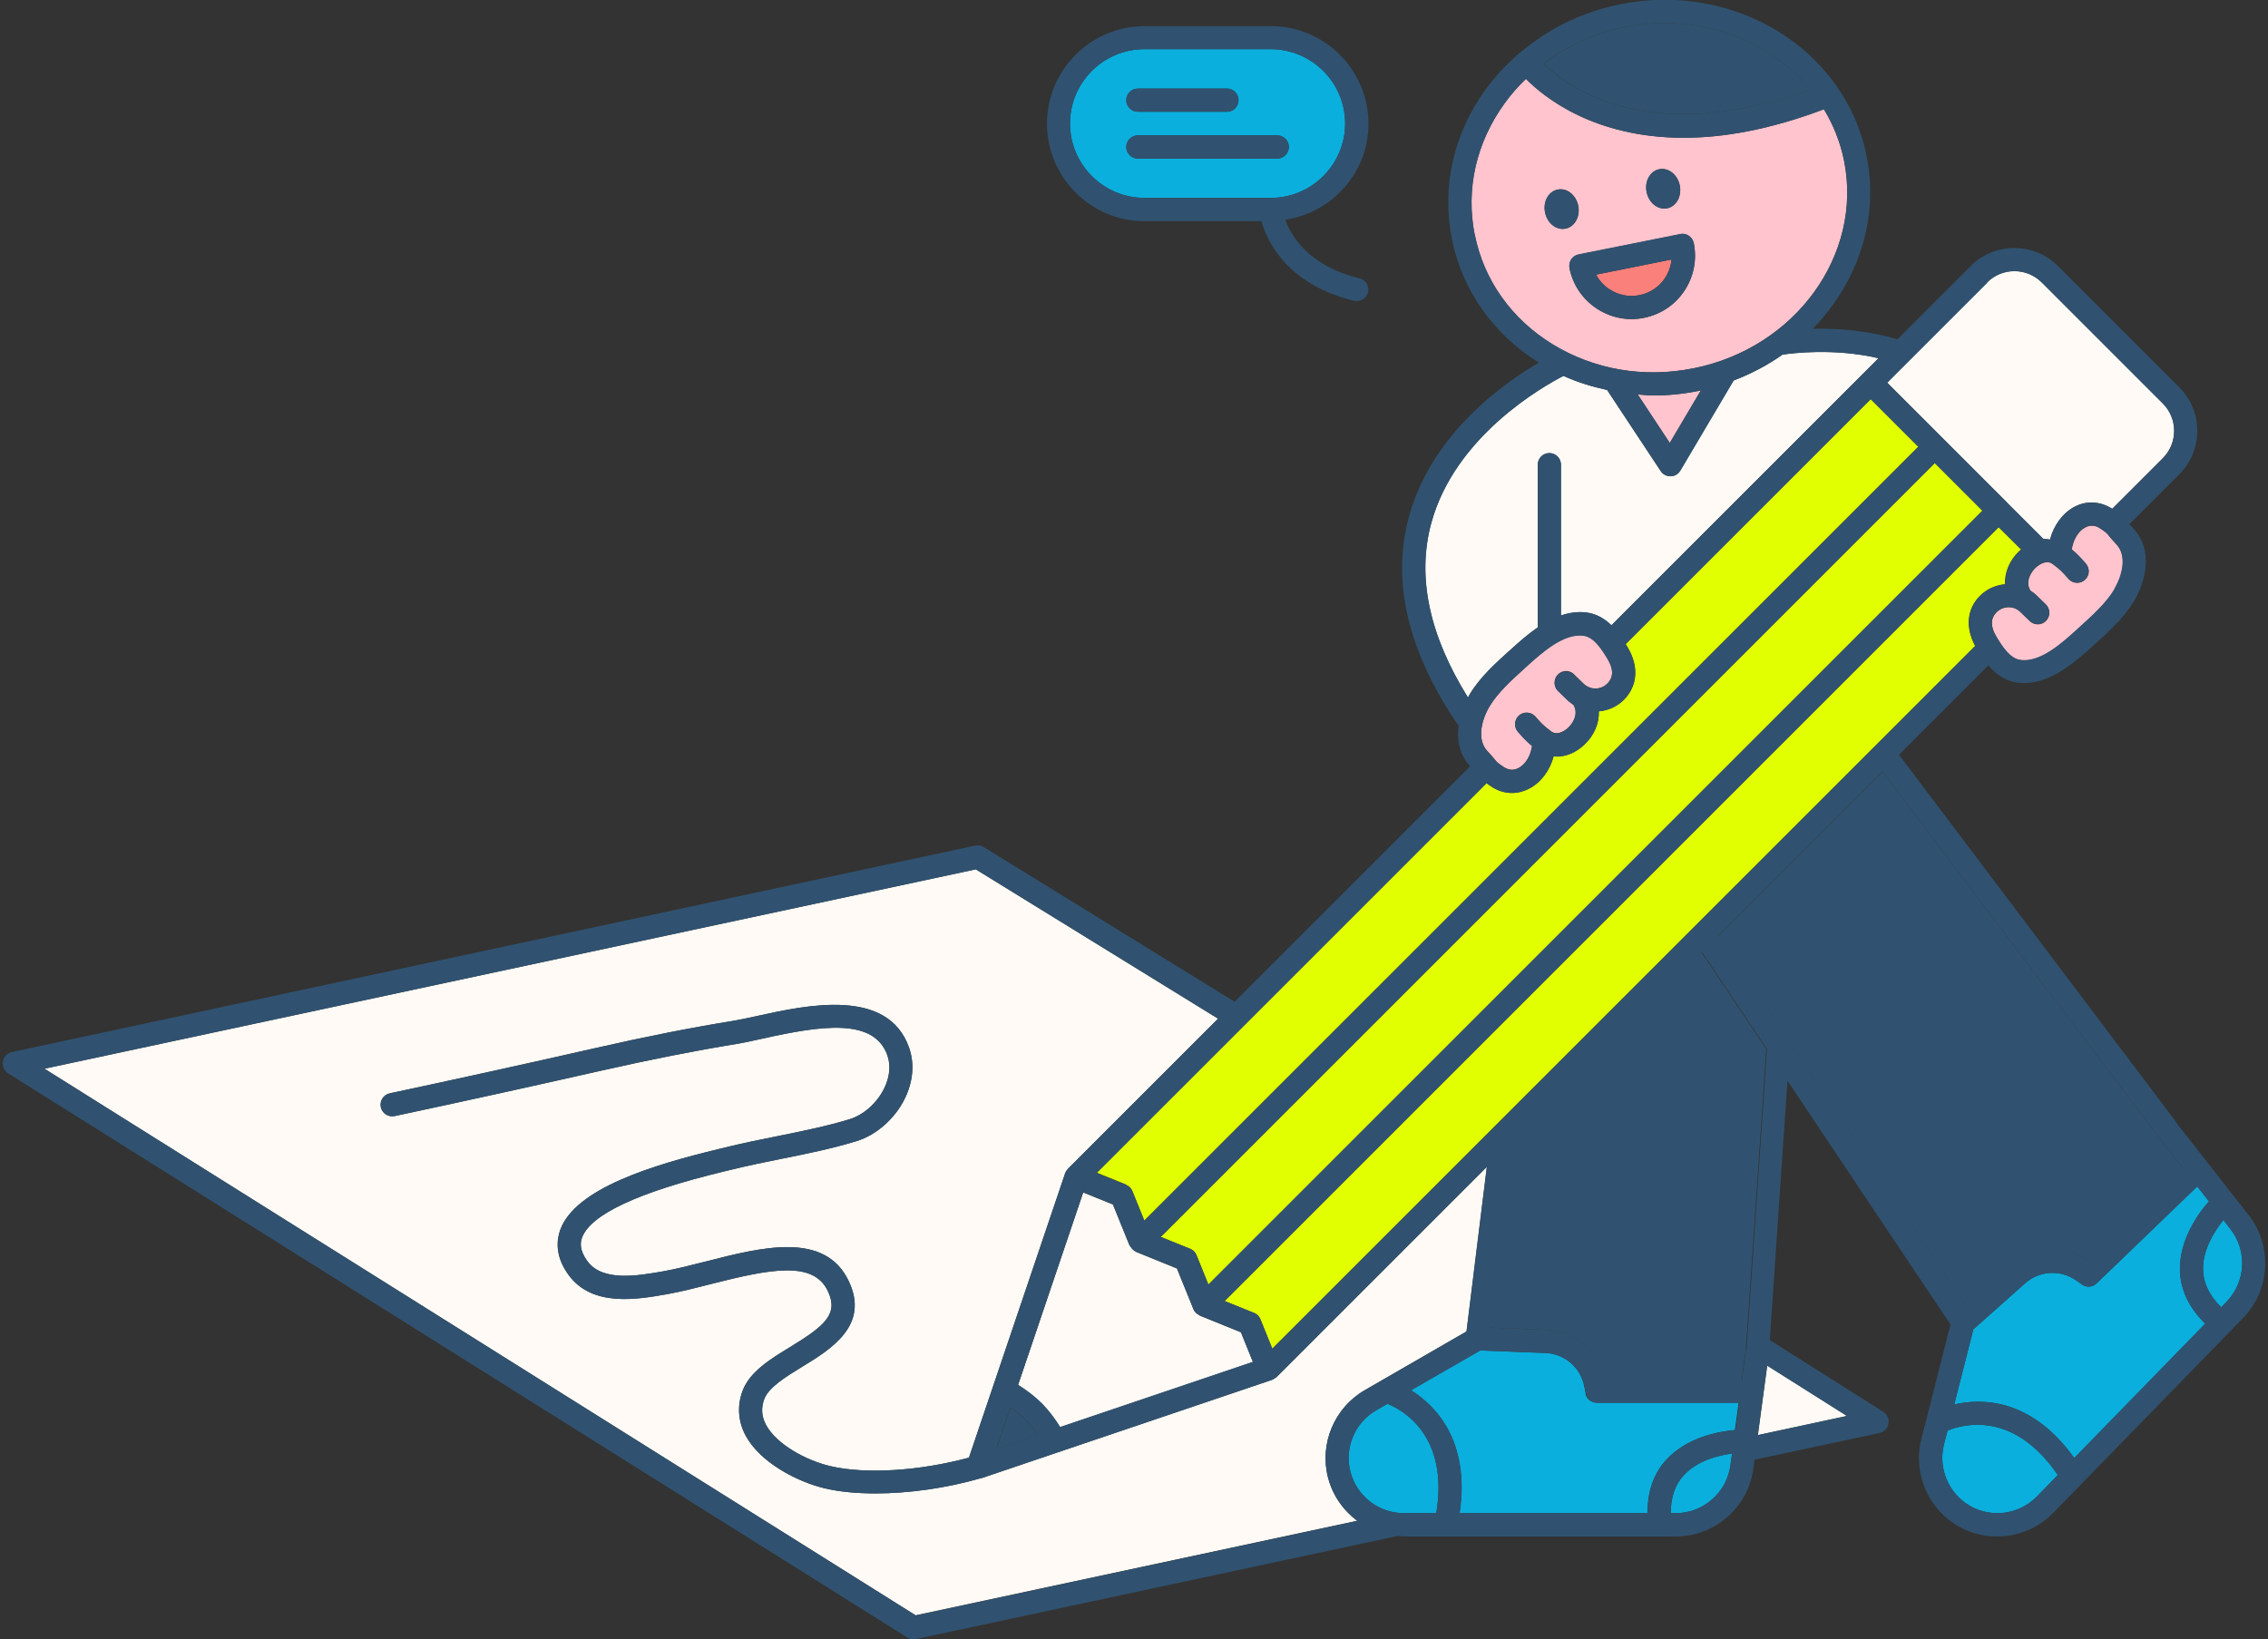 <svg width="166" height="120" viewBox="0 0 166 120" fill="none" xmlns="http://www.w3.org/2000/svg">
<rect x="0" y="0" width="166" height="120" fill="#333333" stroke="none"/>
<g clip-path="url(#clip0_172_2006)">
<path d="M83.761 14.487H93.009C96.008 14.487 98.454 12.042 98.454 9.042C98.454 6.043 96.008 3.598 93.009 3.598H83.761C80.75 3.598 78.316 6.043 78.316 9.042C78.316 12.042 80.761 14.487 83.761 14.487ZM83.283 6.488H89.803C90.27 6.488 90.651 6.869 90.651 7.336C90.651 7.803 90.27 8.184 89.803 8.184H83.283C82.815 8.184 82.435 7.803 82.435 7.336C82.435 6.869 82.815 6.488 83.283 6.488ZM83.283 9.912H93.487C93.954 9.912 94.335 10.292 94.335 10.759C94.335 11.227 93.954 11.607 93.487 11.607H83.283C82.815 11.607 82.435 11.227 82.435 10.759C82.435 10.292 82.815 9.912 83.283 9.912Z" fill="#0AAFDD"/>
<path d="M162.736 89.31C162.105 90.092 161.192 91.483 161.247 92.994C161.279 93.961 161.736 94.874 162.573 95.7L162.975 95.287C164.377 93.841 164.496 91.57 163.257 89.983L162.736 89.31Z" fill="#0AAFDD"/>
<path d="M122.286 110.773H122.656C124.666 110.773 126.383 109.273 126.655 107.274L126.775 106.404C125.775 106.535 124.21 106.915 123.21 108.024C122.58 108.719 122.286 109.643 122.286 110.762V110.773Z" fill="#0AAFDD"/>
<path d="M101.551 102.764L100.725 103.242C99.149 104.144 98.378 106.002 98.845 107.763C99.312 109.534 100.921 110.773 102.746 110.773H105.126C106.072 105.078 102.649 103.209 101.551 102.764Z" fill="#0AAFDD"/>
<path d="M97.204 108.198C96.552 105.709 97.65 103.068 99.877 101.775L107.333 97.472L108.821 85.419L93.422 100.819C93.422 100.819 93.411 100.819 93.4 100.83C93.357 100.862 93.313 100.895 93.27 100.916C93.216 100.949 93.172 100.982 93.118 101.003C93.118 101.003 93.107 101.003 93.096 101.014L71.839 108.209C71.839 108.209 71.828 108.209 71.817 108.209C71.817 108.209 71.817 108.209 71.806 108.209C69.252 108.948 66.492 109.328 64.069 109.328C62.699 109.328 61.439 109.208 60.374 108.959C58.32 108.469 55.624 107.057 54.57 105.09C54.016 104.057 53.94 102.927 54.342 101.829C54.864 100.417 56.374 99.493 57.842 98.602C60.374 97.048 61.395 96.189 60.58 94.494C59.515 92.288 56.396 92.896 52.093 93.983C50.995 94.266 49.854 94.559 48.81 94.744C46.626 95.124 43.322 95.711 41.594 93.309C40.605 91.94 40.736 90.766 41.008 90.016C42.127 86.995 47.767 85.289 52.56 84.126L53.092 83.996C54.331 83.691 55.603 83.43 56.863 83.181C58.635 82.822 60.471 82.452 62.189 81.931C63.199 81.616 64.156 80.779 64.688 79.725C65.112 78.888 65.21 78.008 64.949 77.269C63.971 74.476 60.08 75.084 55.82 76.03C55.103 76.182 54.451 76.334 53.918 76.421C50.854 76.921 47.615 77.562 44.007 78.377C38.965 79.518 33.922 80.627 28.879 81.703C28.412 81.8 27.977 81.507 27.869 81.05C27.771 80.594 28.064 80.138 28.521 80.04C33.563 78.964 38.606 77.855 43.627 76.714C47.267 75.888 50.538 75.236 53.636 74.736C54.147 74.65 54.766 74.519 55.451 74.367C59.015 73.585 64.981 72.269 66.536 76.704C66.949 77.888 66.829 79.225 66.188 80.485C65.46 81.931 64.112 83.105 62.678 83.539C60.874 84.093 59.004 84.463 57.19 84.832C55.951 85.082 54.712 85.332 53.495 85.637L52.951 85.767C46.713 87.267 43.225 88.897 42.594 90.603C42.475 90.94 42.377 91.483 42.975 92.309C44.083 93.853 46.648 93.396 48.528 93.07C49.506 92.896 50.56 92.624 51.68 92.342C55.744 91.299 60.352 90.125 62.102 93.755C63.677 97.015 60.819 98.765 58.722 100.047C57.505 100.786 56.255 101.558 55.929 102.427C55.69 103.079 55.733 103.688 56.059 104.307C56.831 105.742 59.004 106.915 60.765 107.328C63.351 107.937 67.296 107.687 70.915 106.709L77.957 85.887C78.001 85.767 78.066 85.669 78.153 85.582C78.153 85.582 78.153 85.571 78.164 85.561L89.151 74.573L71.415 63.641L3.254 78.236L67.014 118.25L99.334 111.328C98.312 110.567 97.541 109.48 97.204 108.187V108.198Z" fill="#FFFAF5"/>
<path d="M82.413 86.734C82.63 86.821 82.793 86.984 82.88 87.201L83.75 89.353L140.403 32.7L136.914 29.212L118.983 47.144C119.026 47.219 119.08 47.306 119.124 47.383C119.95 48.763 119.863 50.186 118.874 51.197C118.363 51.73 117.7 52.012 117.016 52.066C117.048 52.936 116.69 53.827 115.951 54.512C115.342 55.088 114.625 55.381 113.929 55.381C113.853 55.381 113.788 55.349 113.712 55.349C113.44 56.381 112.799 57.261 111.93 57.718C111.517 57.935 111.082 58.044 110.658 58.044C110.104 58.044 109.56 57.87 109.071 57.522C108.952 57.446 108.865 57.381 108.789 57.316L80.261 85.843L82.413 86.712V86.734Z" fill="#E2FF00"/>
<path d="M142.544 104.731L142.283 105.742C141.837 107.502 142.631 109.35 144.206 110.252C145.804 111.154 147.803 110.861 149.086 109.556L150.618 107.981C147.358 103.21 143.63 104.275 142.544 104.731Z" fill="#0AAFDD"/>
<path d="M161.671 87.94L160.823 86.853L153.455 93.95C153.161 94.233 152.716 94.265 152.39 94.037L151.944 93.722C150.792 92.928 149.26 93.015 148.216 93.95L144.456 97.297C144.456 97.297 144.435 97.297 144.435 97.308L143.033 102.818C145.076 102.34 148.695 102.372 151.824 106.741L161.41 96.906C160.247 95.765 159.606 94.472 159.562 93.037C159.497 90.777 160.888 88.853 161.681 87.951L161.671 87.94Z" fill="#0AAFDD"/>
<path d="M116.059 102.003L115.951 101.471C115.679 100.101 114.505 99.101 113.114 99.047L108.332 98.862L103.268 101.775C105.061 102.894 107.604 105.47 106.822 110.773H120.58C120.58 109.219 121.015 107.904 121.939 106.883C123.46 105.209 125.797 104.785 126.981 104.687L127.253 102.688H116.863C116.461 102.688 116.114 102.405 116.037 102.003H116.059Z" fill="#0AAFDD"/>
<path d="M147.086 92.69C148.684 91.266 150.999 91.103 152.781 92.255L159.769 85.518L157.932 83.17L137.794 56.49L125.786 68.499L143.88 95.57L147.086 92.712V92.69Z" fill="#305270"/>
<path d="M128.666 105.057L135.186 103.655L129.35 99.971L128.666 105.057Z" fill="#FFFAF5"/>
<path d="M124.558 69.694L110.745 83.507C110.745 83.507 110.756 83.594 110.745 83.638L109.061 97.189L113.158 97.352C115.288 97.439 117.081 98.928 117.559 100.993H127.481L127.785 98.743L129.274 76.802L124.525 69.694H124.558Z" fill="#305270"/>
<path d="M115.222 49.382L115.94 50.077C116.429 50.523 117.2 50.512 117.668 50.012C118.102 49.567 118.102 48.969 117.668 48.241C117.2 47.458 116.646 46.621 115.896 46.524C114.451 46.328 112.842 47.784 111.767 48.752L111.625 48.882C110.691 49.73 109.636 50.675 109.017 51.708C108.398 52.751 108.104 54.164 108.854 54.968C109.147 55.283 109.31 55.479 109.419 55.609C109.582 55.816 109.604 55.837 110.039 56.131C110.408 56.381 110.778 56.413 111.147 56.218C111.669 55.946 112.038 55.305 112.136 54.598C111.756 54.283 111.56 54.077 111.288 53.772L111.114 53.577C110.799 53.229 110.821 52.697 111.169 52.381C111.517 52.066 112.049 52.099 112.364 52.436L112.549 52.642C112.832 52.957 112.962 53.109 113.527 53.533C114.06 53.935 114.712 53.338 114.788 53.262C115.125 52.947 115.57 52.24 115.157 51.577C115.027 51.49 114.886 51.392 114.766 51.284L114.038 50.577C113.701 50.251 113.69 49.719 114.016 49.382C114.342 49.045 114.875 49.034 115.212 49.36L115.222 49.382Z" fill="#FFC4CD"/>
<path d="M123.949 26.962C131.404 25.474 136.349 18.649 134.969 11.769C134.697 10.4 134.186 9.139 133.491 7.998C129.502 9.509 126.09 10.085 123.232 10.085C116.711 10.085 113.038 7.151 111.68 5.771C111.104 6.325 110.571 6.922 110.104 7.585C108.039 10.454 107.267 13.856 107.93 17.181C108.593 20.507 110.615 23.354 113.625 25.202C116.657 27.06 120.319 27.691 123.938 26.962H123.949ZM121.45 12.389C122.123 12.258 122.797 12.791 122.949 13.573C123.112 14.367 122.688 15.117 122.026 15.247C121.352 15.377 120.678 14.845 120.526 14.062C120.363 13.269 120.787 12.519 121.45 12.389ZM122.971 17.138C123.427 17.04 123.873 17.345 123.971 17.801C124.21 19.018 123.971 20.257 123.286 21.289C122.602 22.322 121.558 23.017 120.341 23.267C120.037 23.332 119.722 23.365 119.417 23.365C118.515 23.365 117.624 23.093 116.853 22.583C115.82 21.898 115.125 20.844 114.875 19.638C114.788 19.181 115.081 18.736 115.538 18.638L122.971 17.149V17.138ZM114.016 13.878C114.69 13.747 115.364 14.28 115.516 15.062C115.679 15.856 115.255 16.605 114.592 16.736C113.918 16.866 113.245 16.334 113.092 15.551C112.929 14.758 113.353 14.008 114.016 13.878Z" fill="#FFC4CD"/>
<path d="M146.891 36.787L149.564 39.46C149.727 39.438 149.879 39.482 150.042 39.493C150.314 38.46 150.966 37.558 151.824 37.102C152.726 36.624 153.726 36.689 154.596 37.243L158.302 33.537C158.834 33.005 159.128 32.288 159.128 31.538C159.128 30.788 158.834 30.07 158.302 29.538L149.434 20.67C148.336 19.572 146.543 19.562 145.434 20.67L138.11 27.995L142.196 32.081L146.88 36.765L146.891 36.787Z" fill="#FFFAF5"/>
<path d="M154.357 39.221C154.194 39.015 154.172 38.993 153.737 38.7C153.379 38.45 152.998 38.417 152.629 38.613C152.107 38.885 151.738 39.526 151.64 40.232C152.02 40.547 152.216 40.754 152.487 41.058L152.661 41.254C152.976 41.602 152.955 42.134 152.607 42.449C152.259 42.764 151.727 42.743 151.412 42.395L151.227 42.188C150.944 41.873 150.814 41.721 150.249 41.297C149.716 40.895 149.064 41.493 148.988 41.569C148.651 41.884 148.206 42.601 148.619 43.253C148.749 43.34 148.89 43.438 149.01 43.547L149.738 44.253C150.075 44.579 150.086 45.112 149.76 45.449C149.434 45.786 148.901 45.796 148.564 45.47L147.847 44.775C147.358 44.329 146.597 44.351 146.119 44.84C145.684 45.286 145.684 45.883 146.119 46.611C146.586 47.394 147.141 48.231 147.89 48.329C149.358 48.535 150.955 47.068 152.02 46.101L152.161 45.97C153.096 45.123 154.15 44.177 154.77 43.145C155.389 42.102 155.682 40.689 154.933 39.885C154.639 39.569 154.476 39.374 154.367 39.243L154.357 39.221Z" fill="#FFC4CD"/>
<path d="M72.926 106.068L75.958 105.047C75.686 104.655 75.393 104.286 75.056 103.949C74.719 103.612 74.338 103.319 73.958 103.047L72.937 106.079L72.926 106.068Z" fill="#305270"/>
<path d="M77.599 104.481L91.705 99.711L90.825 97.537L87.825 96.32C87.825 96.32 87.727 96.255 87.684 96.222C87.651 96.2 87.608 96.179 87.575 96.157C87.478 96.07 87.401 95.972 87.358 95.864L86.141 92.864L83.141 91.647C83.141 91.647 83.087 91.603 83.065 91.593C83.011 91.571 82.978 91.538 82.935 91.495C82.859 91.43 82.793 91.353 82.739 91.256C82.728 91.223 82.696 91.212 82.674 91.18L81.457 88.18L79.283 87.3L74.512 101.406C75.132 101.797 75.719 102.232 76.251 102.764C76.784 103.297 77.219 103.884 77.599 104.503V104.481Z" fill="#FFFAF5"/>
<path d="M132.48 6.542C130.002 3.532 126.112 1.685 121.884 1.685C120.928 1.685 119.95 1.782 118.961 1.978C116.744 2.424 114.701 3.347 112.984 4.651C114.723 6.369 120.711 10.835 132.491 6.542H132.48Z" fill="#305270"/>
<path d="M87.575 91.886L88.445 94.038L145.097 37.385L141.609 33.897L84.956 90.549L87.108 91.419C87.325 91.506 87.488 91.669 87.575 91.886Z" fill="#E2FF00"/>
<path d="M119.863 28.876L122.21 32.429L124.492 28.571C124.416 28.582 124.351 28.615 124.275 28.626C123.178 28.843 122.08 28.952 120.993 28.952C120.613 28.952 120.232 28.897 119.852 28.876H119.863Z" fill="#FFC4CD"/>
<path d="M110.495 47.622L110.636 47.492C111.169 47.014 111.821 46.427 112.549 45.927V34.016C112.549 33.549 112.929 33.168 113.397 33.168C113.864 33.168 114.244 33.549 114.244 34.016V45.057C114.842 44.862 115.472 44.753 116.124 44.84C116.874 44.938 117.461 45.318 117.939 45.775L136.316 27.398L137.49 26.224C134.23 25.463 131.122 25.854 130.459 25.963C129.372 26.724 128.177 27.365 126.883 27.854L122.982 34.451C122.83 34.701 122.569 34.864 122.276 34.864H122.254C121.971 34.864 121.7 34.722 121.547 34.483L117.624 28.549C116.527 28.31 115.451 27.984 114.429 27.517C112.929 28.289 106.496 31.919 104.757 38.276C103.681 42.21 104.594 46.514 107.441 51.067C107.485 50.991 107.517 50.904 107.561 50.839C108.3 49.589 109.463 48.546 110.484 47.622H110.495Z" fill="#FFFAF5"/>
<path d="M117.787 21.17C118.439 21.604 119.233 21.767 119.993 21.604C120.765 21.452 121.428 21.007 121.863 20.355C122.134 19.942 122.297 19.474 122.341 18.996L116.809 20.105C117.037 20.528 117.363 20.898 117.776 21.17H117.787Z" fill="#F9807B"/>
<path d="M147.814 40.319C147.814 40.319 147.901 40.264 147.934 40.232L146.282 38.591L89.629 95.244L91.781 96.113C91.998 96.2 92.161 96.363 92.248 96.58L93.118 98.732L144.565 47.285C143.848 45.959 143.945 44.611 144.891 43.644C145.413 43.112 146.065 42.829 146.749 42.775C146.717 41.905 147.075 41.014 147.814 40.319Z" fill="#E2FF00"/>
<path d="M83.761 16.182H92.324C92.737 17.649 94.172 20.801 99.095 22.018C99.16 22.04 99.225 22.04 99.301 22.04C99.682 22.04 100.03 21.779 100.127 21.399C100.236 20.942 99.964 20.486 99.508 20.377C95.78 19.464 94.498 17.28 94.074 16.084C97.508 15.574 100.16 12.629 100.16 9.053C100.16 5.119 96.954 1.913 93.02 1.913H83.772C79.838 1.913 76.632 5.119 76.632 9.053C76.632 12.987 79.838 16.193 83.772 16.193L83.761 16.182ZM83.761 3.598H93.009C96.008 3.598 98.454 6.043 98.454 9.042C98.454 12.042 96.008 14.487 93.009 14.487H83.761C80.75 14.487 78.316 12.042 78.316 9.042C78.316 6.043 80.761 3.598 83.761 3.598Z" fill="#305270"/>
<path d="M114.581 16.736C115.255 16.606 115.668 15.856 115.505 15.063C115.342 14.269 114.679 13.737 114.005 13.878C113.331 14.009 112.918 14.758 113.082 15.552C113.245 16.345 113.907 16.878 114.581 16.736Z" fill="#305270"/>
<path d="M122.015 15.247C122.688 15.117 123.101 14.367 122.938 13.573C122.775 12.78 122.112 12.248 121.439 12.389C120.765 12.519 120.352 13.269 120.515 14.062C120.678 14.856 121.341 15.388 122.015 15.247Z" fill="#305270"/>
<path d="M159.258 82.116L138.99 55.251L145.532 48.709C146.043 49.307 146.728 49.85 147.651 49.969C147.825 49.991 147.988 50.002 148.162 50.002C150.173 50.002 151.944 48.405 153.139 47.329L153.281 47.198C154.302 46.275 155.465 45.231 156.204 43.981C157.084 42.504 157.595 40.243 156.15 38.7C156.03 38.569 155.932 38.461 155.856 38.374L159.497 34.733C160.356 33.875 160.823 32.744 160.823 31.538C160.823 30.332 160.356 29.191 159.497 28.343L150.629 19.475C148.868 17.715 145.999 17.715 144.239 19.475L138.87 24.844C136.599 24.159 134.349 24.029 132.676 24.072C135.925 20.736 137.566 16.106 136.621 11.422C135.056 3.619 126.981 -1.358 118.613 0.305C115.831 0.859 113.31 2.109 111.245 3.869C111.245 3.869 111.234 3.869 111.223 3.869C111.212 3.869 111.201 3.891 111.191 3.902C110.278 4.695 109.441 5.575 108.724 6.564C106.376 9.814 105.507 13.694 106.268 17.486C107.017 21.236 109.278 24.452 112.636 26.55C110.071 28.039 104.8 31.734 103.127 37.809C101.823 42.569 103.051 47.731 106.757 53.132C106.626 54.175 106.811 55.24 107.604 56.099L90.368 73.335L72.002 62.011C71.817 61.891 71.589 61.859 71.382 61.902L0.863 77.019C0.526 77.095 0.265 77.367 0.211 77.704C0.156 78.04 0.298 78.388 0.591 78.573L66.416 119.881C66.546 119.968 66.71 120.011 66.862 120.011C66.916 120.011 66.981 120.011 67.035 119.989L102.225 112.458C102.225 112.458 102.257 112.447 102.268 112.436C102.42 112.447 102.573 112.48 102.736 112.48H122.656C125.514 112.48 127.948 110.35 128.329 107.524L128.416 106.861L137.566 104.905C137.903 104.829 138.164 104.568 138.218 104.221C138.283 103.884 138.131 103.536 137.838 103.351L129.535 98.102L130.828 79.116L142.761 96.961L140.631 105.34C139.99 107.839 141.12 110.469 143.359 111.741C144.239 112.241 145.217 112.48 146.173 112.48C147.684 112.48 149.173 111.882 150.281 110.752L164.181 96.483C166.17 94.44 166.344 91.201 164.583 88.952L159.247 82.138L159.258 82.116ZM144.902 43.645C143.967 44.612 143.869 45.959 144.576 47.285L93.129 98.732L92.259 96.581C92.172 96.363 92.009 96.2 91.792 96.113L89.64 95.244L146.293 38.591L147.945 40.232C147.945 40.232 147.858 40.286 147.825 40.319C147.097 41.015 146.728 41.906 146.76 42.775C146.086 42.84 145.423 43.123 144.902 43.645ZM74.512 101.384L79.283 87.278L81.457 88.158L82.674 91.158C82.674 91.158 82.717 91.201 82.739 91.234C82.793 91.332 82.848 91.408 82.935 91.473C82.978 91.505 83.011 91.538 83.065 91.571C83.098 91.592 83.109 91.614 83.141 91.625L86.141 92.842L87.358 95.842C87.401 95.961 87.478 96.059 87.575 96.135C87.608 96.168 87.641 96.178 87.684 96.2C87.727 96.233 87.771 96.265 87.825 96.298L90.825 97.515L91.705 99.689L77.599 104.46C77.208 103.84 76.773 103.242 76.251 102.721C75.719 102.188 75.132 101.754 74.512 101.362V101.384ZM75.958 105.036L72.926 106.057L73.947 103.025C74.338 103.297 74.708 103.59 75.045 103.927C75.382 104.264 75.686 104.644 75.947 105.025L75.958 105.036ZM84.956 90.549L141.609 33.896L145.097 37.385L88.445 94.038L87.575 91.886C87.488 91.668 87.325 91.505 87.108 91.418L84.956 90.549ZM154.759 43.123C154.15 44.155 153.085 45.101 152.151 45.949L152.009 46.079C150.944 47.046 149.347 48.502 147.88 48.307C147.13 48.209 146.575 47.372 146.108 46.59C145.673 45.872 145.673 45.275 146.108 44.818C146.586 44.329 147.347 44.307 147.836 44.753L148.553 45.449C148.89 45.775 149.434 45.764 149.749 45.427C150.075 45.09 150.064 44.557 149.727 44.231L148.999 43.525C148.879 43.416 148.738 43.319 148.608 43.232C148.195 42.58 148.64 41.862 148.977 41.547C149.053 41.482 149.705 40.873 150.238 41.275C150.803 41.699 150.933 41.851 151.216 42.167L151.401 42.373C151.716 42.721 152.248 42.742 152.596 42.427C152.944 42.112 152.966 41.58 152.65 41.232L152.477 41.036C152.205 40.732 152.009 40.526 151.629 40.21C151.727 39.504 152.096 38.874 152.618 38.591C152.987 38.395 153.357 38.428 153.726 38.678C154.161 38.982 154.183 39.004 154.346 39.2C154.454 39.341 154.617 39.526 154.911 39.841C155.661 40.645 155.367 42.058 154.748 43.101L154.759 43.123ZM145.445 20.681C146.554 19.573 148.347 19.584 149.444 20.681L158.312 29.549C158.845 30.082 159.138 30.788 159.138 31.549C159.138 32.31 158.845 33.016 158.312 33.549L154.607 37.254C153.737 36.7 152.737 36.635 151.835 37.113C150.966 37.57 150.325 38.472 150.053 39.504C149.89 39.493 149.738 39.45 149.575 39.471L146.901 36.798L142.218 32.114L138.131 28.028L145.456 20.703L145.445 20.681ZM118.95 1.978C119.939 1.783 120.906 1.685 121.873 1.685C126.112 1.685 130.002 3.532 132.469 6.543C120.7 10.835 114.701 6.369 112.962 4.652C114.69 3.348 116.722 2.424 118.939 1.978H118.95ZM107.941 17.182C107.278 13.857 108.05 10.444 110.115 7.586C110.582 6.934 111.114 6.336 111.69 5.771C113.06 7.151 116.722 10.085 123.243 10.085C126.101 10.085 129.502 9.509 133.502 7.999C134.186 9.14 134.697 10.401 134.98 11.77C136.36 18.66 131.415 25.474 123.96 26.963C120.341 27.691 116.679 27.061 113.647 25.202C110.636 23.355 108.615 20.507 107.952 17.182H107.941ZM124.503 28.571L122.221 32.429L119.874 28.875C120.254 28.897 120.634 28.952 121.015 28.952C122.102 28.952 123.199 28.843 124.297 28.625C124.373 28.615 124.438 28.582 124.514 28.571H124.503ZM107.572 50.839C107.528 50.915 107.496 50.991 107.452 51.067C104.616 46.514 103.692 42.221 104.768 38.276C106.507 31.907 112.94 28.289 114.44 27.517C115.462 27.984 116.537 28.31 117.635 28.549L121.558 34.483C121.71 34.722 121.982 34.864 122.265 34.864H122.286C122.58 34.864 122.851 34.7 122.993 34.451L126.894 27.854C128.187 27.365 129.383 26.724 130.47 25.963C131.143 25.865 134.241 25.463 137.501 26.224L136.327 27.398L117.95 45.775C117.483 45.318 116.885 44.938 116.135 44.84C115.483 44.753 114.853 44.851 114.255 45.057V34.016C114.255 33.548 113.875 33.168 113.408 33.168C112.94 33.168 112.56 33.548 112.56 34.016V45.927C111.832 46.427 111.18 47.003 110.647 47.492L110.506 47.622C109.484 48.546 108.322 49.589 107.583 50.839H107.572ZM114.038 50.6L114.766 51.306C114.886 51.415 115.027 51.513 115.157 51.6C115.57 52.263 115.125 52.969 114.788 53.284C114.712 53.349 114.049 53.947 113.527 53.556C112.962 53.132 112.832 52.98 112.549 52.665L112.364 52.458C112.049 52.11 111.517 52.089 111.169 52.404C110.821 52.719 110.799 53.252 111.114 53.599L111.288 53.795C111.56 54.099 111.756 54.306 112.136 54.621C112.038 55.327 111.669 55.958 111.147 56.24C110.778 56.436 110.408 56.403 110.039 56.153C109.604 55.849 109.582 55.827 109.419 55.632C109.31 55.49 109.147 55.306 108.854 54.99C108.104 54.186 108.398 52.773 109.017 51.73C109.626 50.698 110.691 49.752 111.625 48.904L111.767 48.774C112.832 47.807 114.44 46.351 115.896 46.546C116.646 46.644 117.2 47.481 117.668 48.263C118.102 48.98 118.102 49.578 117.668 50.035C117.189 50.524 116.429 50.545 115.94 50.1L115.222 49.404C114.886 49.078 114.353 49.089 114.027 49.426C113.701 49.763 113.712 50.295 114.049 50.621L114.038 50.6ZM108.8 57.327C108.887 57.392 108.974 57.446 109.082 57.533C109.582 57.881 110.126 58.055 110.669 58.055C111.104 58.055 111.527 57.946 111.94 57.729C112.81 57.273 113.451 56.381 113.723 55.36C113.799 55.36 113.864 55.392 113.94 55.392C114.636 55.392 115.353 55.099 115.961 54.523C116.69 53.828 117.059 52.936 117.026 52.078C117.7 52.023 118.363 51.73 118.885 51.208C119.863 50.198 119.961 48.774 119.135 47.394C119.091 47.318 119.037 47.242 118.993 47.155L136.925 29.223L140.414 32.712L83.761 89.365L82.891 87.213C82.804 86.995 82.641 86.832 82.424 86.745L80.272 85.876L108.8 57.349V57.327ZM67.014 118.251L3.254 78.236L71.426 63.641L89.162 74.574L78.175 85.561C78.175 85.561 78.175 85.572 78.164 85.583C78.077 85.669 78.012 85.767 77.968 85.887L70.926 106.709C67.307 107.687 63.362 107.937 60.776 107.329C59.015 106.916 56.842 105.742 56.07 104.307C55.744 103.699 55.701 103.079 55.94 102.427C56.266 101.558 57.516 100.797 58.733 100.047C60.83 98.765 63.688 97.015 62.112 93.755C60.363 90.125 55.755 91.31 51.691 92.342C50.571 92.625 49.517 92.897 48.539 93.07C46.67 93.396 44.105 93.853 42.986 92.31C42.388 91.473 42.486 90.94 42.605 90.603C43.236 88.908 46.724 87.278 52.962 85.767L53.505 85.637C54.722 85.333 55.961 85.083 57.2 84.833C59.015 84.474 60.895 84.094 62.688 83.54C64.123 83.105 65.471 81.931 66.199 80.486C66.829 79.225 66.959 77.888 66.546 76.704C64.992 72.27 59.026 73.585 55.462 74.367C54.777 74.519 54.168 74.65 53.647 74.737C50.549 75.237 47.278 75.889 43.638 76.715C38.606 77.856 33.574 78.964 28.532 80.04C28.075 80.138 27.782 80.584 27.88 81.051C27.977 81.507 28.423 81.79 28.89 81.703C33.944 80.627 38.986 79.519 44.018 78.377C47.626 77.562 50.864 76.921 53.929 76.421C54.473 76.334 55.114 76.193 55.831 76.03C60.08 75.085 63.982 74.487 64.96 77.269C65.221 78.008 65.123 78.888 64.699 79.725C64.166 80.768 63.21 81.616 62.199 81.931C60.482 82.464 58.646 82.822 56.874 83.181C55.614 83.431 54.342 83.692 53.103 83.996L52.571 84.126C47.778 85.278 42.138 86.995 41.019 90.017C40.747 90.756 40.616 91.929 41.605 93.309C43.333 95.711 46.637 95.135 48.821 94.744C49.865 94.559 50.995 94.266 52.103 93.983C56.396 92.886 59.515 92.277 60.591 94.494C61.417 96.2 60.395 97.059 57.852 98.602C56.396 99.493 54.886 100.417 54.353 101.83C53.951 102.927 54.027 104.058 54.581 105.09C55.635 107.057 58.331 108.47 60.385 108.959C61.45 109.209 62.71 109.328 64.079 109.328C66.503 109.328 69.263 108.948 71.817 108.209C71.817 108.209 71.817 108.209 71.828 108.209C71.828 108.209 71.839 108.209 71.85 108.209L93.107 101.015C93.107 101.015 93.118 101.015 93.129 101.004C93.183 100.982 93.226 100.949 93.281 100.917C93.324 100.884 93.379 100.862 93.411 100.83C93.411 100.83 93.422 100.83 93.433 100.819L108.832 85.42L107.343 97.472L99.888 101.775C97.66 103.069 96.552 105.699 97.215 108.198C97.552 109.491 98.334 110.578 99.345 111.339L67.025 118.261L67.014 118.251ZM105.126 110.774H102.746C100.921 110.774 99.312 109.535 98.845 107.763C98.388 106.003 99.16 104.144 100.725 103.242L101.551 102.764C102.638 103.199 106.061 105.068 105.126 110.774ZM126.655 107.274C126.383 109.263 124.666 110.774 122.656 110.774H122.286C122.286 109.654 122.58 108.731 123.21 108.035C124.21 106.927 125.764 106.546 126.775 106.416L126.655 107.285V107.274ZM127.003 104.688C125.807 104.797 123.482 105.209 121.96 106.883C121.037 107.905 120.591 109.22 120.602 110.774H106.844C107.626 105.47 105.072 102.895 103.29 101.775L108.354 98.863L113.136 99.048C114.538 99.102 115.701 100.102 115.972 101.471L116.081 102.004C116.157 102.406 116.505 102.688 116.907 102.688H127.296L127.025 104.688H127.003ZM127.807 98.743L127.503 100.993H117.581C117.103 98.928 115.309 97.439 113.179 97.352L109.082 97.189L110.767 83.637C110.767 83.637 110.767 83.55 110.767 83.507L124.579 69.694L129.329 76.802L127.84 98.743H127.807ZM135.186 103.655L128.655 105.057L129.339 99.971L135.175 103.655H135.186ZM125.775 68.477L137.784 56.468L157.921 83.148L159.758 85.496L152.77 92.234C150.988 91.071 148.673 91.245 147.075 92.668L143.869 95.526L125.775 68.455V68.477ZM149.086 109.557C147.814 110.861 145.804 111.154 144.206 110.252C142.631 109.361 141.837 107.503 142.283 105.742L142.544 104.731C143.63 104.275 147.358 103.21 150.618 107.981L149.086 109.557ZM151.824 106.742C148.695 102.373 145.076 102.34 143.033 102.819L144.435 97.309C144.435 97.309 144.456 97.309 144.456 97.298L148.216 93.951C149.26 93.016 150.792 92.929 151.944 93.722L152.39 94.038C152.716 94.266 153.172 94.233 153.455 93.951L160.823 86.854L161.671 87.941C160.888 88.843 159.486 90.766 159.551 93.027C159.595 94.461 160.236 95.755 161.399 96.896L151.814 106.731L151.824 106.742ZM162.975 95.287L162.573 95.7C161.736 94.874 161.279 93.962 161.247 92.994C161.203 91.484 162.105 90.103 162.736 89.31L163.257 89.984C164.496 91.56 164.377 93.842 162.975 95.287Z" fill="#305270"/>
<path d="M83.283 8.173H89.803C90.27 8.173 90.651 7.793 90.651 7.325C90.651 6.858 90.27 6.478 89.803 6.478H83.283C82.815 6.478 82.435 6.858 82.435 7.325C82.435 7.793 82.815 8.173 83.283 8.173Z" fill="#305270"/>
<path d="M83.283 11.607H93.487C93.954 11.607 94.335 11.226 94.335 10.759C94.335 10.291 93.954 9.911 93.487 9.911H83.283C82.815 9.911 82.435 10.291 82.435 10.759C82.435 11.226 82.815 11.607 83.283 11.607Z" fill="#305270"/>
<path d="M114.875 19.627C115.114 20.844 115.82 21.888 116.853 22.572C117.624 23.083 118.504 23.355 119.417 23.355C119.722 23.355 120.037 23.322 120.341 23.257C121.558 23.018 122.602 22.311 123.286 21.279C123.971 20.247 124.221 19.008 123.971 17.791C123.873 17.334 123.427 17.03 122.971 17.128L115.538 18.617C115.081 18.703 114.788 19.149 114.875 19.616V19.627ZM122.352 18.997C122.308 19.475 122.145 19.942 121.873 20.355C121.439 21.007 120.776 21.453 120.004 21.605C119.243 21.768 118.45 21.605 117.798 21.17C117.385 20.899 117.059 20.529 116.831 20.105L122.362 18.997H122.352Z" fill="#305270"/>
</g>
<defs>
<clipPath id="clip0_172_2006">
<rect width="165.622" height="120" fill="white" transform="translate(0.189)"/>
</clipPath>
</defs>
</svg>
